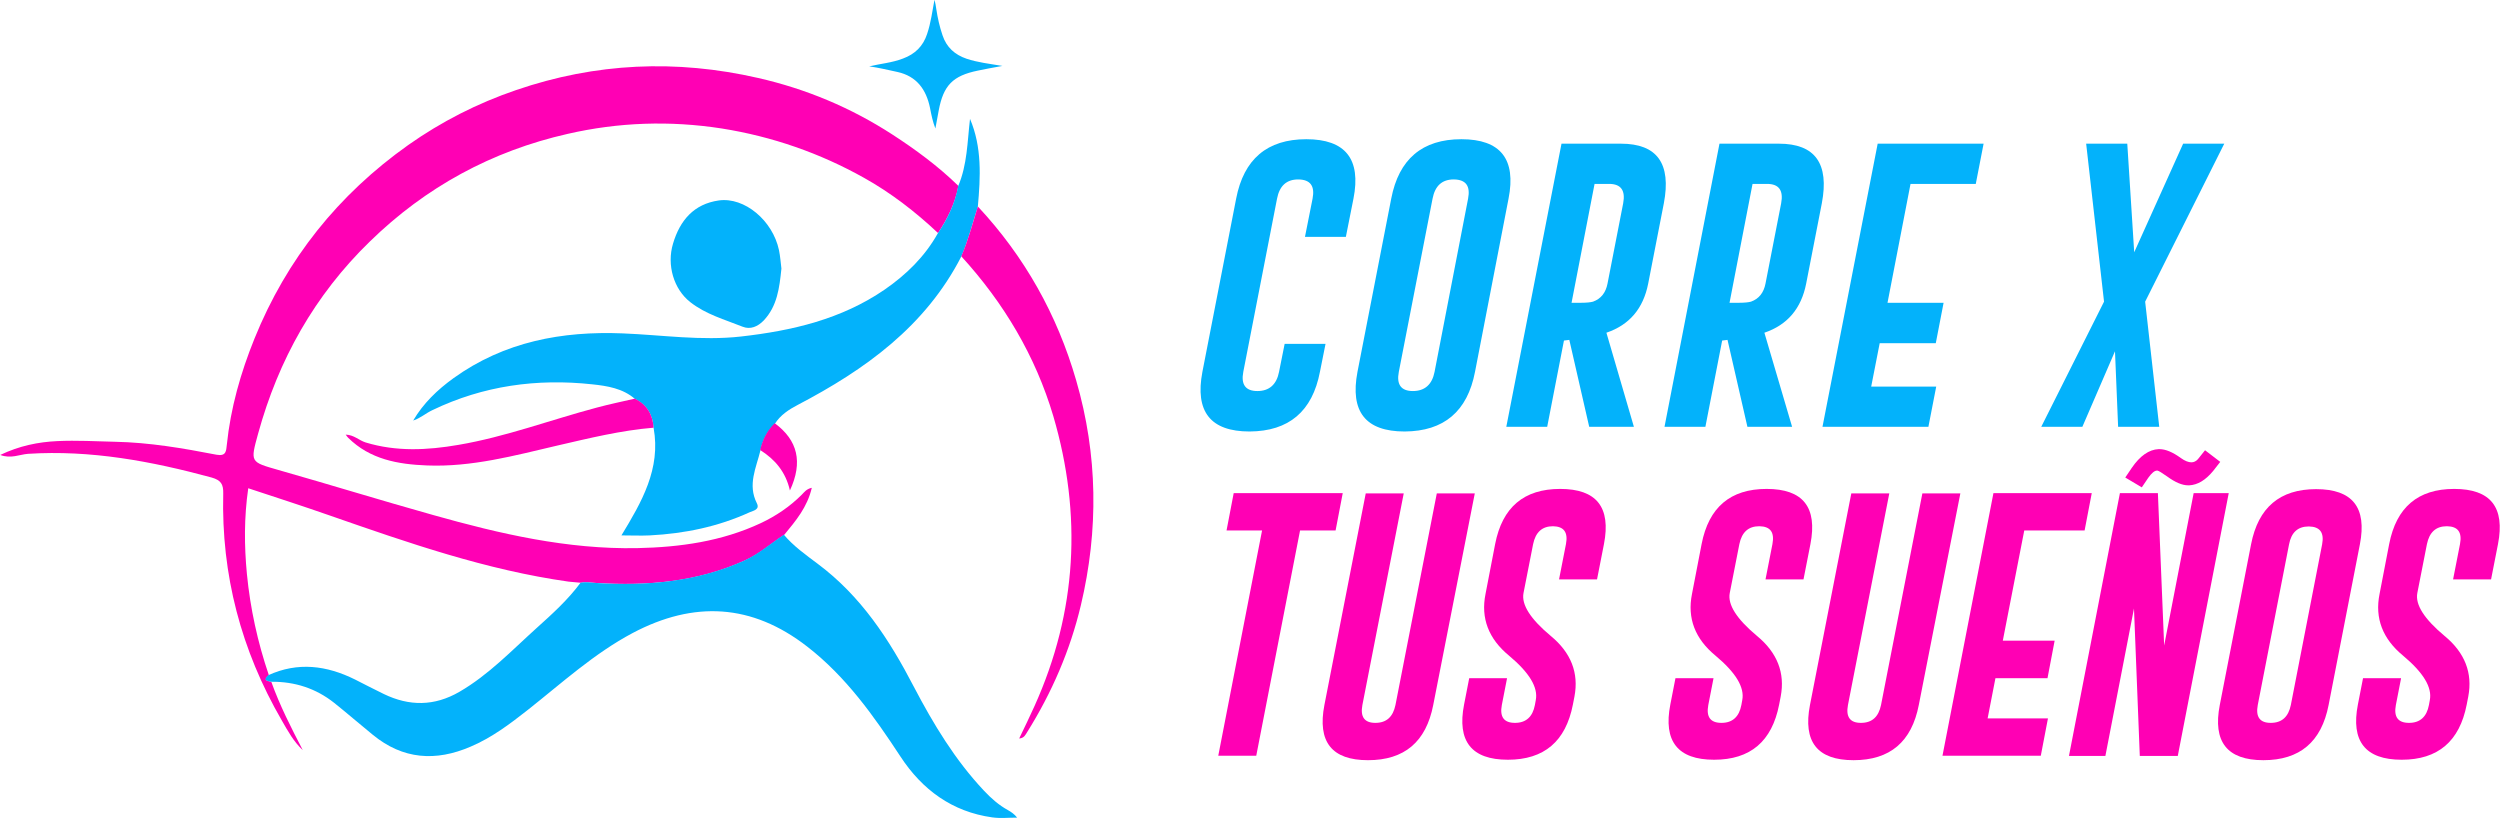 <?xml version="1.0" encoding="utf-8"?>
<!-- Generator: Adobe Illustrator 18.0.0, SVG Export Plug-In . SVG Version: 6.00 Build 0)  -->
<!DOCTYPE svg PUBLIC "-//W3C//DTD SVG 1.1//EN" "http://www.w3.org/Graphics/SVG/1.1/DTD/svg11.dtd">
<svg version="1.1" id="Capa_1" xmlns="http://www.w3.org/2000/svg" xmlns:xlink="http://www.w3.org/1999/xlink" x="0px" y="0px"
	 viewBox="0 0 1118.8 366" enable-background="new 0 0 1118.8 366" xml:space="preserve">
<g>
	<g>
		<path fill="#03B2FB" d="M593.2,153.9l-2.5,12.5c-3.4,17.7-13.9,26.6-31.5,26.7c-17.5,0-24.5-8.9-21.1-26.7l15.1-77.5
			c3.4-17.7,13.9-26.6,31.4-26.6c17.5,0,24.6,8.9,21.1,26.6l-3.4,17.1h-18.3l3.4-17.1c1.1-5.7-1-8.5-6.3-8.6h-0.1
			c-5.3,0-8.4,2.9-9.5,8.6l-15.1,77.5c-1.1,5.7,1,8.6,6.3,8.6c5.3,0,8.6-2.9,9.7-8.6l2.5-12.5H593.2z"/>
		<path fill="#03B2FB" d="M660.1,166.4c-3.4,17.7-13.9,26.6-31.5,26.7c-17.5,0-24.5-8.9-21.1-26.7l15.1-77.5
			c3.4-17.7,13.9-26.6,31.4-26.6c17.5,0,24.6,8.9,21.1,26.6L660.1,166.4z M657,88.9c1.1-5.7-1-8.5-6.3-8.6h-0.1
			c-5.3,0-8.4,2.9-9.5,8.6l-15.1,77.5c-1.1,5.7,1,8.6,6.3,8.6c5.3,0,8.6-2.9,9.7-8.6L657,88.9z"/>
		<path fill="#03B2FB" d="M698.8,64.3h26.6c16.2,0,22.6,8.9,19.2,26.7l-7,35.9c-2.2,11.2-8.4,18.5-18.7,22l12.3,42.1h-20l-8.9-38.9
			l-2.4,0.3l-7.5,38.6h-18.3L698.8,64.3z M713.6,82.3l-10.3,53.2h4.2c2.5,0,4.3-0.2,5.4-0.5c3.6-1.3,5.7-4,6.5-8.1l7-35.9
			c1.1-5.8-1-8.7-6.3-8.7H713.6z"/>
		<path fill="#03B2FB" d="M769.5,64.3h26.6c16.2,0,22.6,8.9,19.2,26.7l-7,35.9c-2.2,11.2-8.4,18.5-18.7,22L802,191h-20l-8.9-38.9
			l-2.4,0.3l-7.5,38.6h-18.3L769.5,64.3z M784.3,82.3L774,135.5h4.2c2.5,0,4.3-0.2,5.4-0.5c3.6-1.3,5.7-4,6.5-8.1l7-35.9
			c1.1-5.8-1-8.7-6.3-8.7H784.3z"/>
		<path fill="#03B2FB" d="M840.3,64.3h47.4l-3.5,18H855l-10.3,53.2h25.1l-3.5,18.1h-25.1l-3.8,19.4h29.1l-3.5,18h-47.4L840.3,64.3z"
			/>
		<path fill="#03B2FB" d="M955.1,112.9L977,64.3h18.4L960,135l6.3,56h-18.4l-1.4-33.8L931.9,191h-18.4l28.1-56l-8-70.7H952
			L955.1,112.9z"/>
		<path fill="#FF00B4" d="M600.9,220.7l-3.2,16.7h-15.9l-19.6,100.8h-17l19.6-100.8h-15.9l3.2-16.7H600.9z"/>
		<path fill="#FF00B4" d="M641.4,315.5c-3.2,16.5-12.9,24.7-29.2,24.7c-16.2,0-22.7-8.2-19.5-24.7l18.5-94.7h17l-18.5,94.7
			c-1,5.3,0.9,8,5.8,8c5,0,7.9-2.7,9-8l18.5-94.7h17L641.4,315.5z"/>
		<path fill="#FF00B4" d="M674.4,303.7l-2.3,11.8c-1,5.3,0.9,8,5.9,8c4.9,0,7.9-2.7,8.9-8l0.4-2.2c1.1-5.7-2.9-12.3-12-19.9
			c-9.1-7.5-12.7-16.7-10.5-27.6l4.3-22.3c3.2-16.5,12.9-24.7,29.1-24.7c16.3,0,22.8,8.2,19.6,24.7l-3.1,15.8h-17l3.1-15.8
			c1-5.3-0.9-7.9-5.8-8H695c-4.9,0-7.8,2.7-8.9,8l-4.3,21.9c-1,5.2,3.1,11.6,12.2,19.2c9.1,7.5,12.6,16.6,10.6,27.1l-0.7,3.6
			c-3.2,16.5-12.9,24.7-29.1,24.7c-16.3,0-22.8-8.3-19.6-24.7l2.3-11.8H674.4z"/>
		<path fill="#FF00B4" d="M766.8,303.7l-2.3,11.8c-1,5.3,0.9,8,5.9,8c4.9,0,7.9-2.7,8.9-8l0.4-2.2c1.1-5.7-2.9-12.3-12-19.9
			c-9.1-7.5-12.7-16.7-10.5-27.6l4.3-22.3c3.2-16.5,12.9-24.7,29.1-24.7c16.3,0,22.8,8.2,19.6,24.7l-3.1,15.8h-17l3.1-15.8
			c1-5.3-0.9-7.9-5.8-8h-0.1c-4.9,0-7.8,2.7-8.9,8l-4.3,21.9c-1,5.2,3.1,11.6,12.2,19.2c9.1,7.5,12.6,16.6,10.6,27.1l-0.7,3.6
			c-3.2,16.5-12.9,24.7-29.1,24.7c-16.3,0-22.8-8.3-19.6-24.7l2.3-11.8H766.8z"/>
		<path fill="#FF00B4" d="M858.7,315.5c-3.2,16.5-12.9,24.7-29.2,24.7c-16.2,0-22.7-8.2-19.5-24.7l18.5-94.7h17L827,315.5
			c-1,5.3,0.9,8,5.8,8c5,0,7.9-2.7,9-8l18.5-94.7h17L858.7,315.5z"/>
		<path fill="#FF00B4" d="M892.1,220.7h44l-3.2,16.7h-27l-9.6,49.3h23.2l-3.2,16.8H893l-3.5,18h27l-3.2,16.7h-44L892.1,220.7z"/>
		<path fill="#FF00B4" d="M948.7,220.7h17l2.8,68.2l13.2-68.2h15.7l-22.8,117.6h-17l-2.6-66l-12.8,66h-16.3L948.7,220.7z
			 M958.5,218.1l-7.4-4.4l2.9-4.3c3.7-5.4,7.7-8.2,12-8.4h0.4c2.7,0,5.9,1.3,9.6,4c1.8,1.3,3.4,1.9,4.7,1.9c1.1,0,2.1-0.5,2.9-1.4
			l3.2-4l6.8,5.2l-3.2,4.1c-3.4,4.1-6.9,6.2-10.7,6.4h-0.4c-2.7,0-5.8-1.3-9.5-4c-2.3-1.6-3.7-2.5-4.3-2.6h-0.2
			c-1.1,0-2.4,1.1-3.9,3.2L958.5,218.1z"/>
		<path fill="#FF00B4" d="M1042.1,315.5c-3.2,16.5-12.9,24.7-29.2,24.7c-16.2,0-22.7-8.2-19.5-24.7l14-71.9
			c3.2-16.5,12.9-24.7,29.1-24.7c16.3,0,22.8,8.2,19.6,24.7L1042.1,315.5z M1039.2,243.6c1-5.3-1-7.9-5.9-8h-0.1
			c-4.9,0-7.8,2.7-8.8,8l-14,71.9c-1,5.3,0.9,8,5.8,8c5,0,7.9-2.7,9-8L1039.2,243.6z"/>
		<path fill="#FF00B4" d="M1074.5,303.7l-2.3,11.8c-1,5.3,0.9,8,5.9,8c4.9,0,7.9-2.7,8.9-8l0.4-2.2c1.1-5.7-2.9-12.3-12-19.9
			c-9.1-7.5-12.7-16.7-10.5-27.6l4.3-22.3c3.2-16.5,12.9-24.7,29.1-24.7c16.3,0,22.8,8.2,19.6,24.7l-3.1,15.8h-17l3.1-15.8
			c1-5.3-0.9-7.9-5.8-8h-0.1c-4.9,0-7.8,2.7-8.9,8l-4.3,21.9c-1,5.2,3.1,11.6,12.2,19.2c9.1,7.5,12.6,16.6,10.6,27.1l-0.7,3.6
			c-3.2,16.5-12.9,24.7-29.1,24.7c-16.3,0-22.8-8.3-19.6-24.7l2.3-11.8H1074.5z"/>
	</g>
	<g>
		<path fill="#FF00B4" d="M121.4,305.1c3.8,10.6,8.9,20.6,14.1,30.6c-4.1-3.8-6.7-8.6-9.4-13.3c-18.2-31.4-27.1-65.2-26.2-101.5
			c0.1-4.2-1-6-5.2-7.2c-26.9-7.3-54.1-12.4-82.2-10.6c-3.8,0.3-7.6,2.3-12.4,0.5c8.6-4.1,17-5.8,25.6-6.2
			c8.6-0.4,17.2,0.1,25.7,0.3c15.5,0.3,30.5,2.9,45.5,5.8c4.4,0.8,4.3-1.8,4.6-4.4c1.7-16.5,6.2-32.3,12.4-47.6
			c14.4-35.6,37.5-64.4,68.8-86.6c14.9-10.5,31-18.7,48.3-24.6c35.6-12.2,71.6-13.8,108.3-5.4c21.5,4.9,41.5,13.3,59.9,25.2
			c10.5,6.8,20.7,14.3,29.7,23.1c-1.4,7.7-4.8,14.6-9.1,21.1c-10.1-9.5-21.1-18-33.1-24.7c-19.8-11.1-41.1-18.5-63.7-22.1
			c-23.2-3.6-46.2-2.8-68.9,2.4c-34,7.7-63.6,23.8-88.6,48.2c-24.7,24-40.9,52.9-50,86c-3.5,12.8-3.6,12.6,9,16.2
			c23.2,6.6,46.2,13.7,69.4,20.2c29.8,8.4,60,15.4,91.3,14.8c19.1-0.4,37.8-3,55.3-11.2c6.8-3.2,13-7.4,18.3-12.7
			c1.1-1.1,2.1-2.6,4.5-3.1c-2,8.7-7.2,14.8-12.3,21c-5.9,3.9-11.2,8.7-17.8,11.6c-21.2,9.6-43.5,11.4-66.3,10
			c-2.3-0.1-4.6-0.6-6.9-0.1c-1.8-0.2-3.7-0.3-5.5-0.5c-36.9-5.2-71.9-17.4-106.9-29.6c-12-4.2-24.1-8.1-36.5-12.2
			c-1.9,13.2-1.8,25.8-0.6,38.4c1.5,15.4,4.8,30.5,9.8,45.2C117.4,304.7,119.9,304.7,121.4,305.1z"/>
		<path fill="#03B2FB" d="M419.7,104.4c4.4-6.5,7.7-13.4,9.1-21.1c4.1-9.6,4.1-19.9,5.3-30.1c5.4,12.7,4.7,26,3.5,39.3
			c-2.4,7.5-4.3,15.1-7.4,22.3c-16.1,31.3-43,50.6-73.2,66.4c-4,2.1-7.7,4.5-10.2,8.4c-3.4,3.3-5.5,7.3-6.5,12
			c-1.9,7.8-5.8,15.3-1.6,23.6c1.4,2.8-1.4,3.3-3.1,4c-14.2,6.5-29.2,9.6-44.8,10.4c-4.1,0.2-8.2,0-12.7,0
			c9.1-15,17.7-29.8,14.4-48.1c-0.4-5.9-3-10.3-8.4-13c-5.4-4.7-12.4-5.8-19-6.5c-24.8-2.7-48.8,0.6-71.5,11.5
			c-1.5,0.7-2.9,1.6-4.3,2.5c-1.4,0.8-2.7,1.7-4.4,2.2c4.6-7.8,10.9-13.8,18.1-19c22.7-16.3,48.5-21.1,75.7-20
			c17.6,0.7,35.1,3.4,52.9,1.4c22.9-2.6,44.9-7.7,64.3-21C405.6,122.9,413.9,114.8,419.7,104.4z"/>
		<path fill="#03B2FB" d="M121.4,305.1c-1.6-0.4-4.1-0.5-1.4-2.9c13.3-6.1,26.2-4.4,38.9,1.9c4.3,2.2,8.6,4.4,12.9,6.5
			c11.4,5.5,22.6,5.5,33.8-1c13.1-7.6,23.4-18.5,34.5-28.5c7-6.3,14-12.6,19.7-20.3c2.3-0.5,4.6-0.1,6.9,0.1
			c22.8,1.4,45.1-0.5,66.3-10c6.6-3,11.9-7.7,17.8-11.6c4.3,5.1,9.8,9,15,12.9c19.5,14.5,32.2,34,43.2,55.2
			c8.7,16.6,18.4,32.7,31.4,46.5c3.2,3.4,6.6,6.4,10.6,8.6c1.6,0.9,2.9,1.8,4.2,3.4c-3.9,0-7.5,0.4-11.1-0.1
			c-18-2.5-31.4-12.4-41.1-27.2c-11.9-18.1-24.3-35.7-41.7-49.2c-24.8-19.3-50.8-20.6-78.2-6.1c-17.3,9.2-31.7,22.4-46.9,34.4
			c-8,6.3-16.1,12.4-25.5,16.4c-15.7,6.8-30.4,5.8-43.9-5.3c-5.8-4.7-11.4-9.6-17.3-14.3C141.4,308.1,132,305,121.4,305.1z"/>
		<path fill="#FF00B4" d="M430.2,114.7c3.1-7.2,5.1-14.8,7.4-22.3c20.9,22.4,35.5,48.4,44,77.8c9.7,33.4,10.1,67,2.1,100.7
			c-4.8,20.2-13,39.1-24,56.7c-0.8,1.2-1.3,2.7-3.6,2.9c2.4-5,4.7-9.7,6.9-14.6c19-42.2,21.3-85.6,8.4-129.6
			C463.4,159.3,449.2,135.5,430.2,114.7z"/>
		<path fill="#03B2FB" d="M349.7,120.2c-0.9,8.8-1.9,16.8-7.9,23.2c-2.7,2.8-6,4.2-9.5,2.8c-8-3.2-16.4-5.5-23.4-11
			c-7.4-5.8-10.6-16.6-7.7-26.2c3.1-10.4,9.3-17.7,20.5-19.3c11.5-1.6,24.1,9,26.9,22.2C349.2,114.8,349.4,117.8,349.7,120.2z"/>
		<path fill="#FF00B4" d="M284.1,178.4c5.4,2.7,8,7.1,8.4,13c-14.6,1.2-28.8,4.7-43.1,8c-19.2,4.5-38.4,9.7-58.3,8.9
			c-13-0.5-25.5-2.7-35.3-12.4c-0.3-0.3-0.6-0.7-1.1-1.4c3.7,0.1,6,2.6,8.9,3.5c13.8,4.2,27.6,3.5,41.5,1.1
			c21.2-3.6,41.3-11.2,62-16.7C272.7,180.9,278.4,179.7,284.1,178.4z"/>
		<path fill="#FF00B4" d="M340.2,201.4c1-4.6,3.1-8.7,6.5-12c10.3,7.6,12.7,17.4,6.8,30.1C351.6,211.1,346.8,205.6,340.2,201.4z"/>
		<path fill="#03B2FB" d="M389,29.7c4.3,0.6,8.4,1.6,12.6,2.5c8.6,1.9,12.9,7.8,14.6,16.1c0.6,3.1,1.2,6.1,2.4,9.2
			c0.5-2.7,1-5.4,1.5-8.1c2.1-11.2,6.3-15.5,17.5-17.8c3.3-0.7,6.6-1.3,11-2.1c-6.1-1-11.2-1.6-16-3.2c-5.3-1.8-9-5.1-10.8-10.5
			c-1.3-3.8-2.2-7.8-2.8-11.8c-0.2-1.4-0.4-2.7-0.8-4.1c-1,5.2-1.6,10.3-3.3,15.3c-1.8,5.5-5.4,9-10.8,11
			C399.2,28.1,394,28.5,389,29.7z"/>
	</g>
</g>
</svg>

